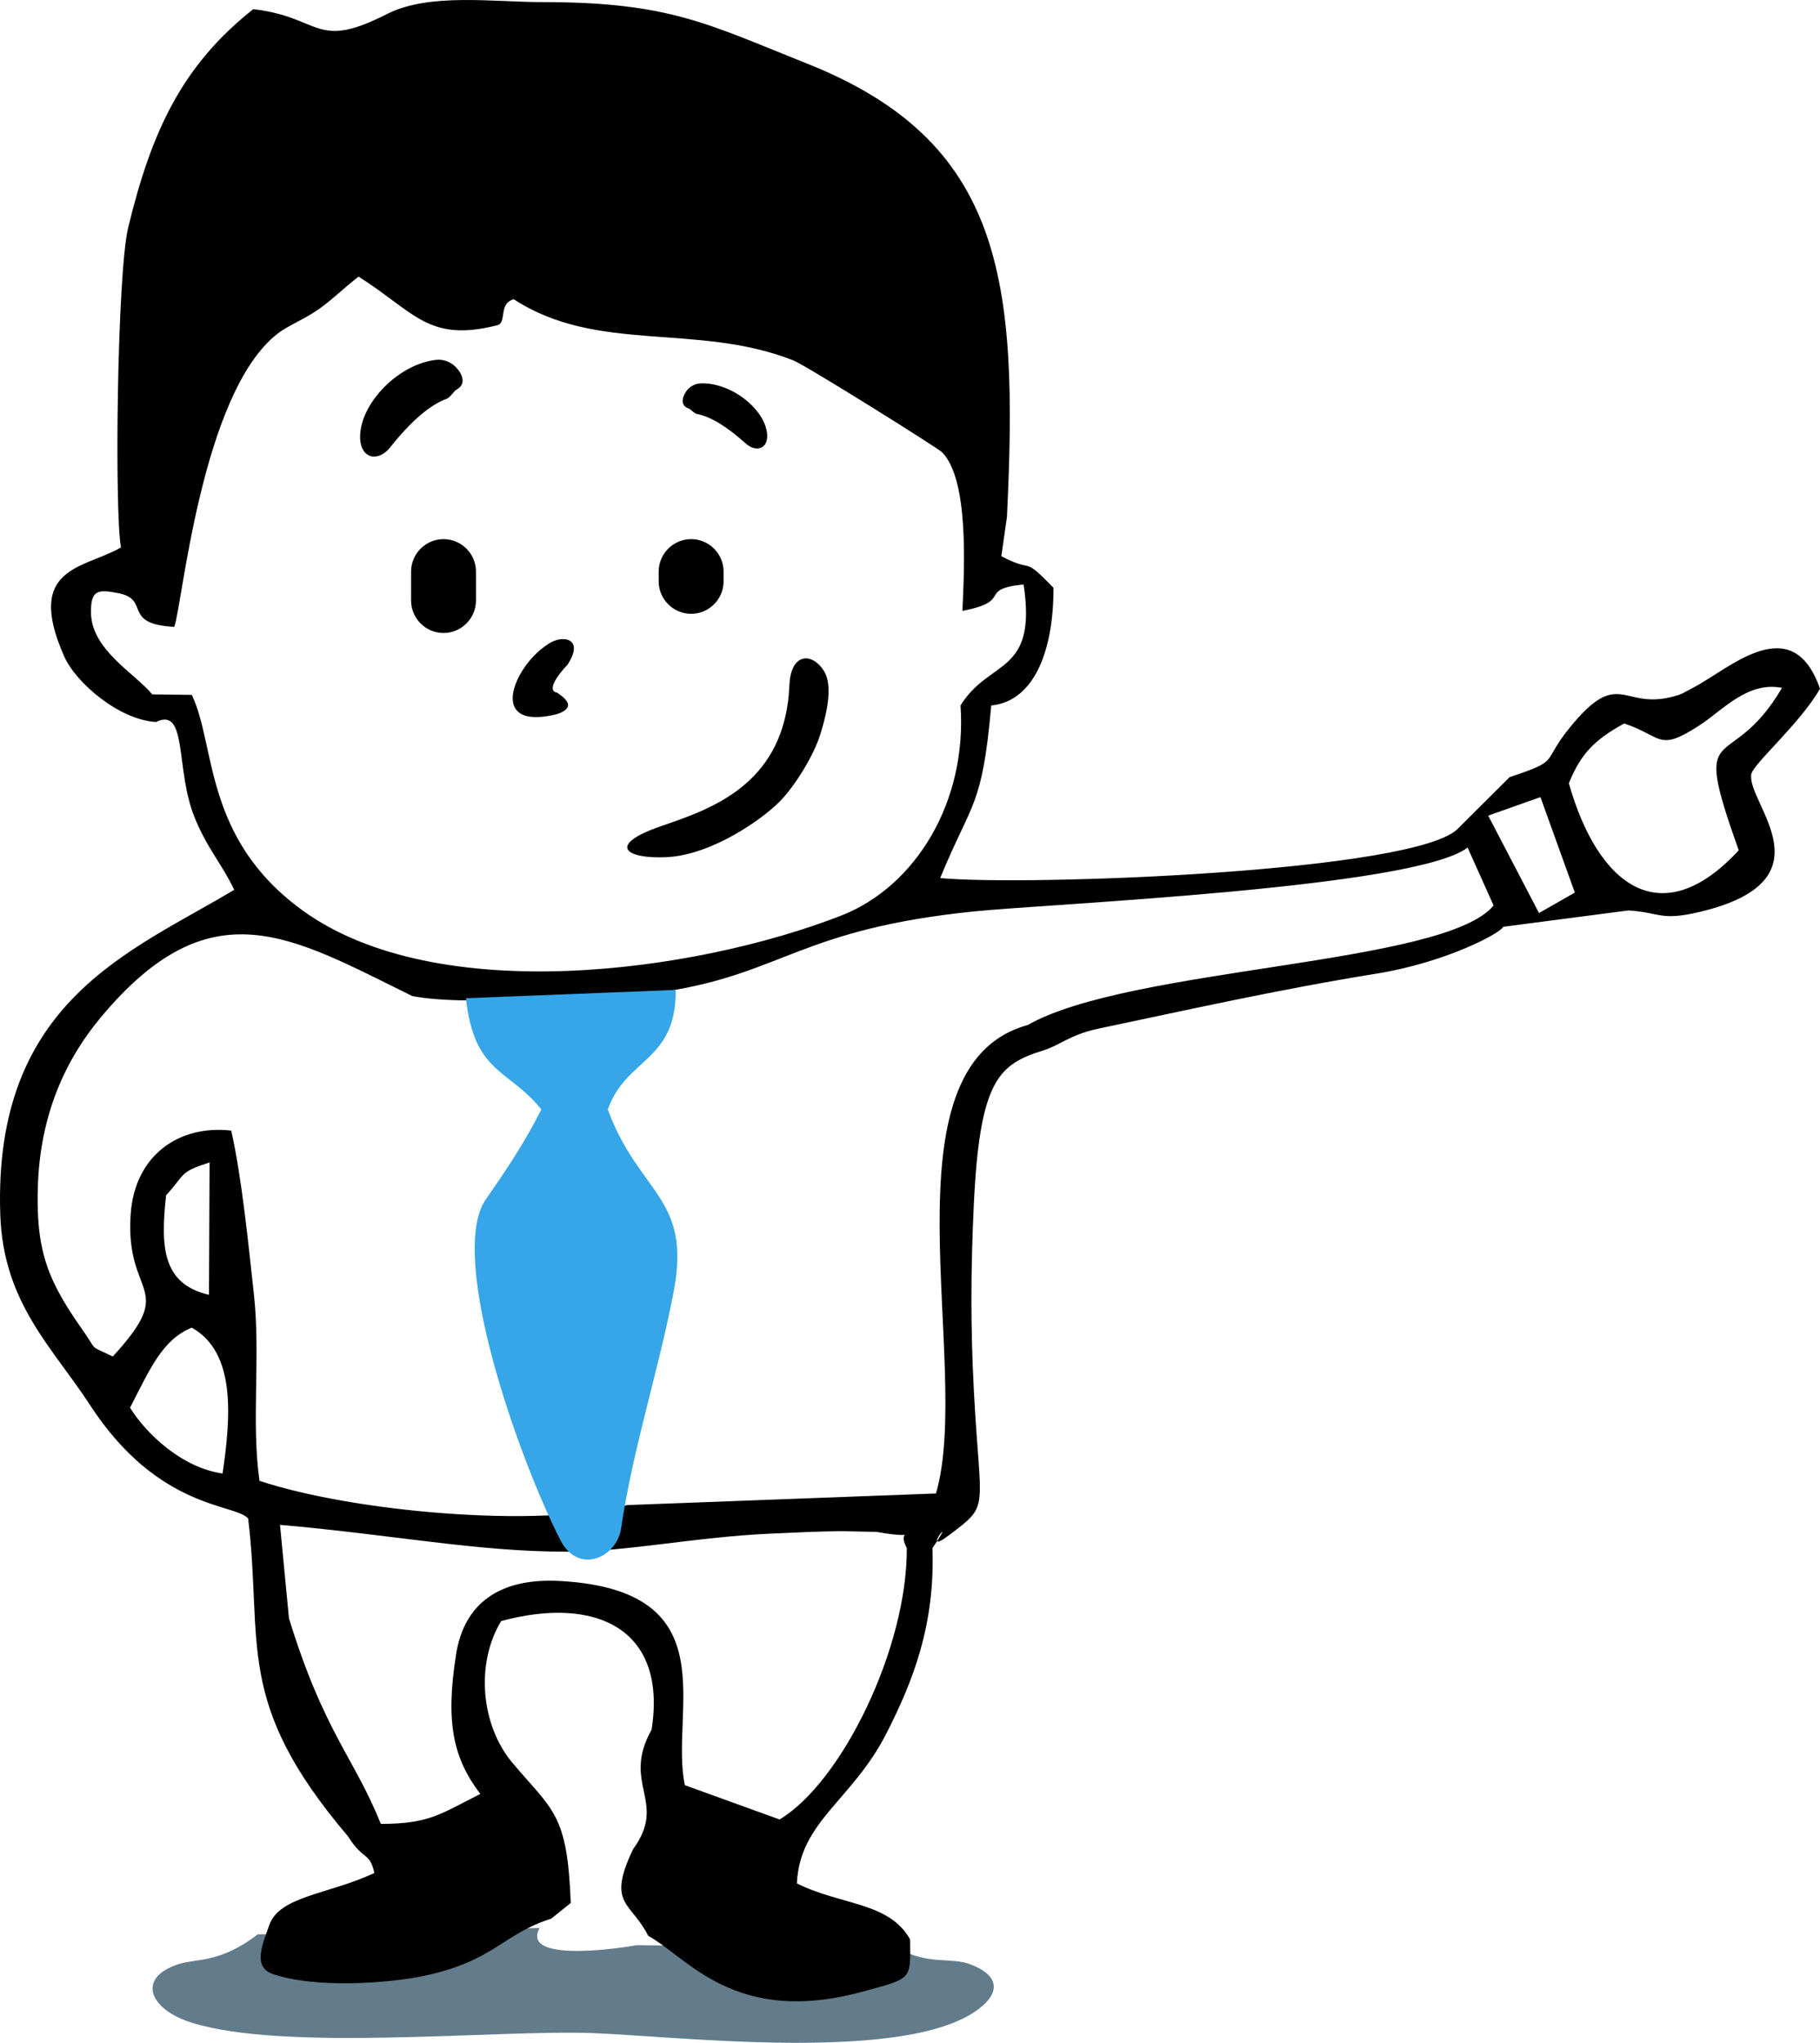<?xml version="1.0" encoding="UTF-8"?>
<!DOCTYPE svg PUBLIC "-//W3C//DTD SVG 1.1//EN" "http://www.w3.org/Graphics/SVG/1.1/DTD/svg11.dtd">
<!-- Creator: CorelDRAW 2017 -->
<svg xmlns="http://www.w3.org/2000/svg" xml:space="preserve" width="81.269mm" height="91.208mm" version="1.1" style="shape-rendering:geometricPrecision; text-rendering:geometricPrecision; image-rendering:optimizeQuality; fill-rule:evenodd; clip-rule:evenodd"
viewBox="0 0 10105.63 11341.52"
 xmlns:xlink="http://www.w3.org/1999/xlink">
 <defs>
  <style type="text/css">
   <![CDATA[
    .fil1 {fill:black}
    .fil2 {fill:#36A6E8}
    .fil0 {fill:#627C8B}
   ]]>
  </style>
 </defs>
 <g id="Слой_x0020_1">
  <path class="fil0" d="M1430.7 10739.56c-209.51,161.69 -341.08,132.84 -440.97,165.66 -232.96,76.49 -159.85,250.16 71.19,323.45 517.79,164.23 1696.12,38.91 2230.26,58.92 473.5,17.73 1748.58,171.04 2145.33,-135.64 130.75,-101.06 96.94,-192.49 -50.86,-246.94 -108.83,-40.08 -227.47,5.82 -396.78,-86.31l-1453.82 -19.37c-3.53,2.41 -653.91,114.47 -538.83,-95.41l-1565.51 35.65z"/>
  <path class="fil1" d="M722.01 7815.55c114.35,-222.27 180.34,-377.7 342.83,-444.57 244.54,137.18 217.76,489.57 171.01,809.91 -225.7,-32.62 -422.49,-218.84 -513.84,-365.34zm2979.62 -3056.67c249.88,-11.86 532.77,-210.35 632,-313.22 80.76,-83.72 182.62,-247.89 218.99,-362.11 64.4,-202.35 56.13,-304.54 21.77,-359.35 -58.63,-93.57 -162.41,-101.24 -186.61,35.64 -6.64,37.55 -3.27,74.58 -14.47,150.82 -69.24,470.92 -458.23,591.08 -707.54,677.82 -296.02,102.97 -195.04,181.35 35.86,170.41zm135.9 -1765.67l0.01 0c99.09,0 180.15,81.06 180.15,180.15l0 54.36c0,99.08 -81.06,180.15 -180.15,180.15l-0.01 0c-99.09,0 -180.15,-81.07 -180.15,-180.15l0 -54.36c0,-99.09 81.06,-180.15 180.15,-180.15zm-1374.83 0l0.01 0c99.09,0 180.15,81.06 180.15,180.15l0 160.82c0,99.09 -81.06,180.15 -180.15,180.15l-0.01 0c-99.09,0 -180.15,-81.06 -180.15,-180.15l0 -160.82c0,-99.09 81.06,-180.15 180.15,-180.15zm1346.68 -819.34c17.12,-24.82 45.25,-43.11 76.98,-44.96 152.4,-8.87 322.2,112.42 363.79,236.79 38.65,115.61 -41.77,158.05 -111.29,95.13 -104.82,-94.84 -197.19,-149.4 -268.01,-162 -16.31,-2.9 -36.36,-27.8 -47.87,-31.61 -45.62,-15.08 -36.02,-60.87 -13.6,-93.35zm-1277.18 -134.57c-27.54,-28.43 -67.92,-46.03 -109.39,-41.56 -199.24,21.54 -392.8,215.31 -419.71,385.34 -25.02,158.03 88.29,195.57 164.67,99.08 115.16,-145.49 222.95,-236.15 311.9,-267.78 20.48,-7.29 41.06,-43.88 55.12,-51.29 55.82,-29.41 33.47,-86.6 -2.6,-123.79zm506.64 1539.83c80.24,-59.4 211.07,-38.54 112.42,110.87 -55.52,59 -117.22,143.61 -58.89,155.24 89.69,57.67 74.51,94.58 0,119.73 -392.46,97.12 -240.62,-264.57 -53.53,-385.84zm5110.06 1126.46l197.46 439.94 -53.18 -118.47c-270.37,332.34 -2017.52,339.79 -2586.92,663.83 -831.31,229.35 -302.81,1893.14 -509.24,2600.76l-1713.68 64.42c-502.43,130.65 -1527.66,35.96 -2042.4,-134.57 -46.69,-322.88 6.5,-696 -31.16,-1035.81 -29.45,-265.71 -65.64,-640.44 -125.9,-908.79 -287.18,-32.79 -536.51,134.17 -558.59,467.19 -30.96,466.55 266.79,389.42 -99.08,787.04 -143.41,-69.31 -76.29,-20.43 -180.74,-166.23 -36.32,-50.7 -91.27,-134.43 -131.76,-213.8 -84.73,-166.1 -109.92,-322.23 -103.89,-553.77 10.68,-409.95 156.06,-716.18 347.71,-946.43 613.41,-736.94 1056.08,-452.79 1731.69,-120.83 331.55,63.79 1063.28,-14.4 1435.59,-30.58 622.63,-102.21 735.22,-342.38 1682.03,-439.22 420.9,-43.05 2449.53,-129.86 2742.07,-354.69zm197.46 439.94l695.04 -90.82c177.11,10.52 176.26,60.77 398.21,7.73 737.53,-176.22 259.74,-602.06 284.2,-762.73 8.85,-58.11 270.73,-281.4 381.82,-476.06 -154.7,-444.08 -503.61,-110.23 -701.11,-7.42 -60.27,31.35 -59.94,38.09 -128.66,54.5 -268.49,64.09 -288.98,-162.07 -556.84,165.29 -166.09,203 -46.47,181.63 -336.74,278.54l-282.62 281.34c-214.24,245.42 -2403.11,324.48 -2879.24,279.02 177,-431.21 232.78,-387.35 283.44,-958.13l0 0c246.51,-24.83 346.72,-320.09 345.65,-653.26 -179.76,-185.73 -100.71,-76.27 -289.62,-175.52l31.09 -217.41c64.77,-1319.29 -20.14,-2083.6 -1109.12,-2517.29 -552.47,-220.03 -764.26,-341.59 -1467.11,-341.59 -277.06,0 -632.11,-52.93 -865.99,66.15 -402.59,204.97 -361.05,16.89 -742.75,-26.93 -392.71,310.97 -563.36,672.2 -693.9,1210.71 -62.19,256.48 -77.02,1580.7 -40.34,1777.62 -203.82,118.34 -536.26,104.44 -315.77,604.13 65.27,147.9 304.6,352.35 509.8,365.13 177.33,-86.35 106.42,259.54 213.36,526.32 70.58,176.11 150.24,256.52 221.29,405.19 -568.93,342.18 -1339.47,614.98 -1298.91,1804.04 16.72,490.25 289.23,735.15 497.34,1055.35 381.5,586.99 810.61,547.41 879.05,631.7 83.52,698.35 -79.91,1017.82 553.36,1762.81 90.38,141.98 119.8,84.25 147.6,204.7 -255.93,119.87 -526.54,126.8 -583.8,289.34 -35.76,103.82 -96.26,232.02 20.47,272 235,80.51 644.11,52 845.55,8.47 384.56,-83.1 431.98,-232.08 699.5,-316.1l108.46 -87.3c-18.4,-497.28 -98.77,-511.13 -323.09,-777.2 -176.06,-208.84 -206.67,-551.21 -63.24,-787.94 526.05,-141.94 923.25,42.35 835.27,602.89 -169.9,304.55 91.3,397.64 -102.82,663.72 -148.11,309.82 -11.85,290.14 84.27,481.24 220.67,121.3 481.55,504.54 1194.27,308.62 270.39,-74.32 262.99,-60.96 259.55,-289.24 -117.81,-208.46 -377.79,-186.66 -628.45,-310.38 15.15,-344.52 306.78,-460.38 496.38,-831.86 148.74,-291.45 271.1,-603.56 256.3,-1029.77 153.74,-227.99 -84.16,62.47 95.69,-74.56 226.78,-172.81 169.56,-121.4 134.07,-802.48 -18.64,-357.8 -17.04,-666.69 -0.41,-1024.2 32.39,-696.43 137.32,-784.62 385.54,-861.79 94.04,-29.23 148.16,-87.95 310.4,-122 474.15,-99.52 1003,-218.12 1536.36,-303.84 395.11,-63.49 698.3,-229.1 707.23,-260.71zm207.08 -720.02l190.92 530.02 -198.97 113.6 -282.19 -540.86 290.24 -102.76zm1341.18 -606.47c-293.75,501.13 -512.9,136.41 -240.31,901.9 -430.04,465.73 -782.19,197.12 -943.2,-372.37 65.18,-160.59 139.69,-240.33 307.3,-331.82 214.23,70.99 185.75,161.14 417.53,10.62 131.92,-85.68 266.71,-245.75 458.68,-208.33zm-5613.11 4695.4c132.5,-5.87 259.69,-12.47 392.78,-13.6 12.15,-0.1 193.36,4.05 193.47,4.07 257.39,46.89 102.64,-32.49 167.25,90.19 3.21,554.7 -361.24,1299.67 -706.32,1506.43l-209.23 -75.69 -316.72 -114.57c-86.97,-408.41 250.15,-1081.04 -691.88,-1133.7 -338.34,-18.9 -534,125.06 -578.56,407.68 -60.25,382.08 -14.36,577.47 134.63,774.75 -217.93,108.42 -278.8,165.99 -552.35,166.15 -148.66,-369.87 -315.28,-508.27 -510.07,-1141.15l-49.76 -519.15c628.55,54.68 1089.39,148.91 1590.25,149.03 342.56,0.1 710.97,-81.57 1136.52,-100.44zm-3436.06 -4659.33c-96.46,-116.71 -336.7,-247.03 -340.24,-451.5 -2.21,-128.28 36.97,-132.99 152.54,-110.3 179.57,35.3 16.45,171.03 309.62,187.08 43.76,-107.15 148.83,-1294.42 571.89,-1626.4 62.42,-48.98 159.45,-84.27 243.7,-146.73 73.07,-54.17 123.24,-105.24 207.91,-171.49 312.47,197.39 385.95,367.32 770.06,269.95 55.66,-14.11 4.19,-121.15 91.92,-144.21 464.86,303.16 1016.15,128.55 1551.32,339.13 72.59,28.58 804.81,487.76 826.7,510.1 147.89,151.04 124.56,626.93 112.92,880.8 288.61,-55.45 77.82,-119.09 339.83,-146.79 76.3,505.61 -189.97,411.25 -350.3,672.02 37.03,531.73 -246.82,1004.14 -662.39,1166.41 -810.91,316.65 -2244.52,511.61 -2990.09,-27.94 -553.57,-400.62 -480.33,-916.81 -615.97,-1197.33l-219.41 -2.81zm76.86 2781.2c111.2,-123.03 72.23,-127.64 241.32,-182.82l-3.26 735.38c-261.1,-60.87 -269.01,-268.83 -238.06,-552.56z"/>
  <path class="fil2" d="M3448.2 8487.7c69.46,-463.55 205.56,-863.7 292.29,-1316.02 100.92,-526.25 -191.93,-539.95 -365.67,-1012.04 100.78,-287.47 380.44,-263.67 377.1,-663.7l-1164.56 46.08c44.29,420.39 240.55,393.72 418.27,617.62 -79.53,160.4 -187.9,327.93 -306.78,496.99 -218.22,310.35 181.19,1441.55 412.44,1893.34 101.43,198.12 313.44,94.69 336.92,-62.27z"/>
 </g>
</svg>
